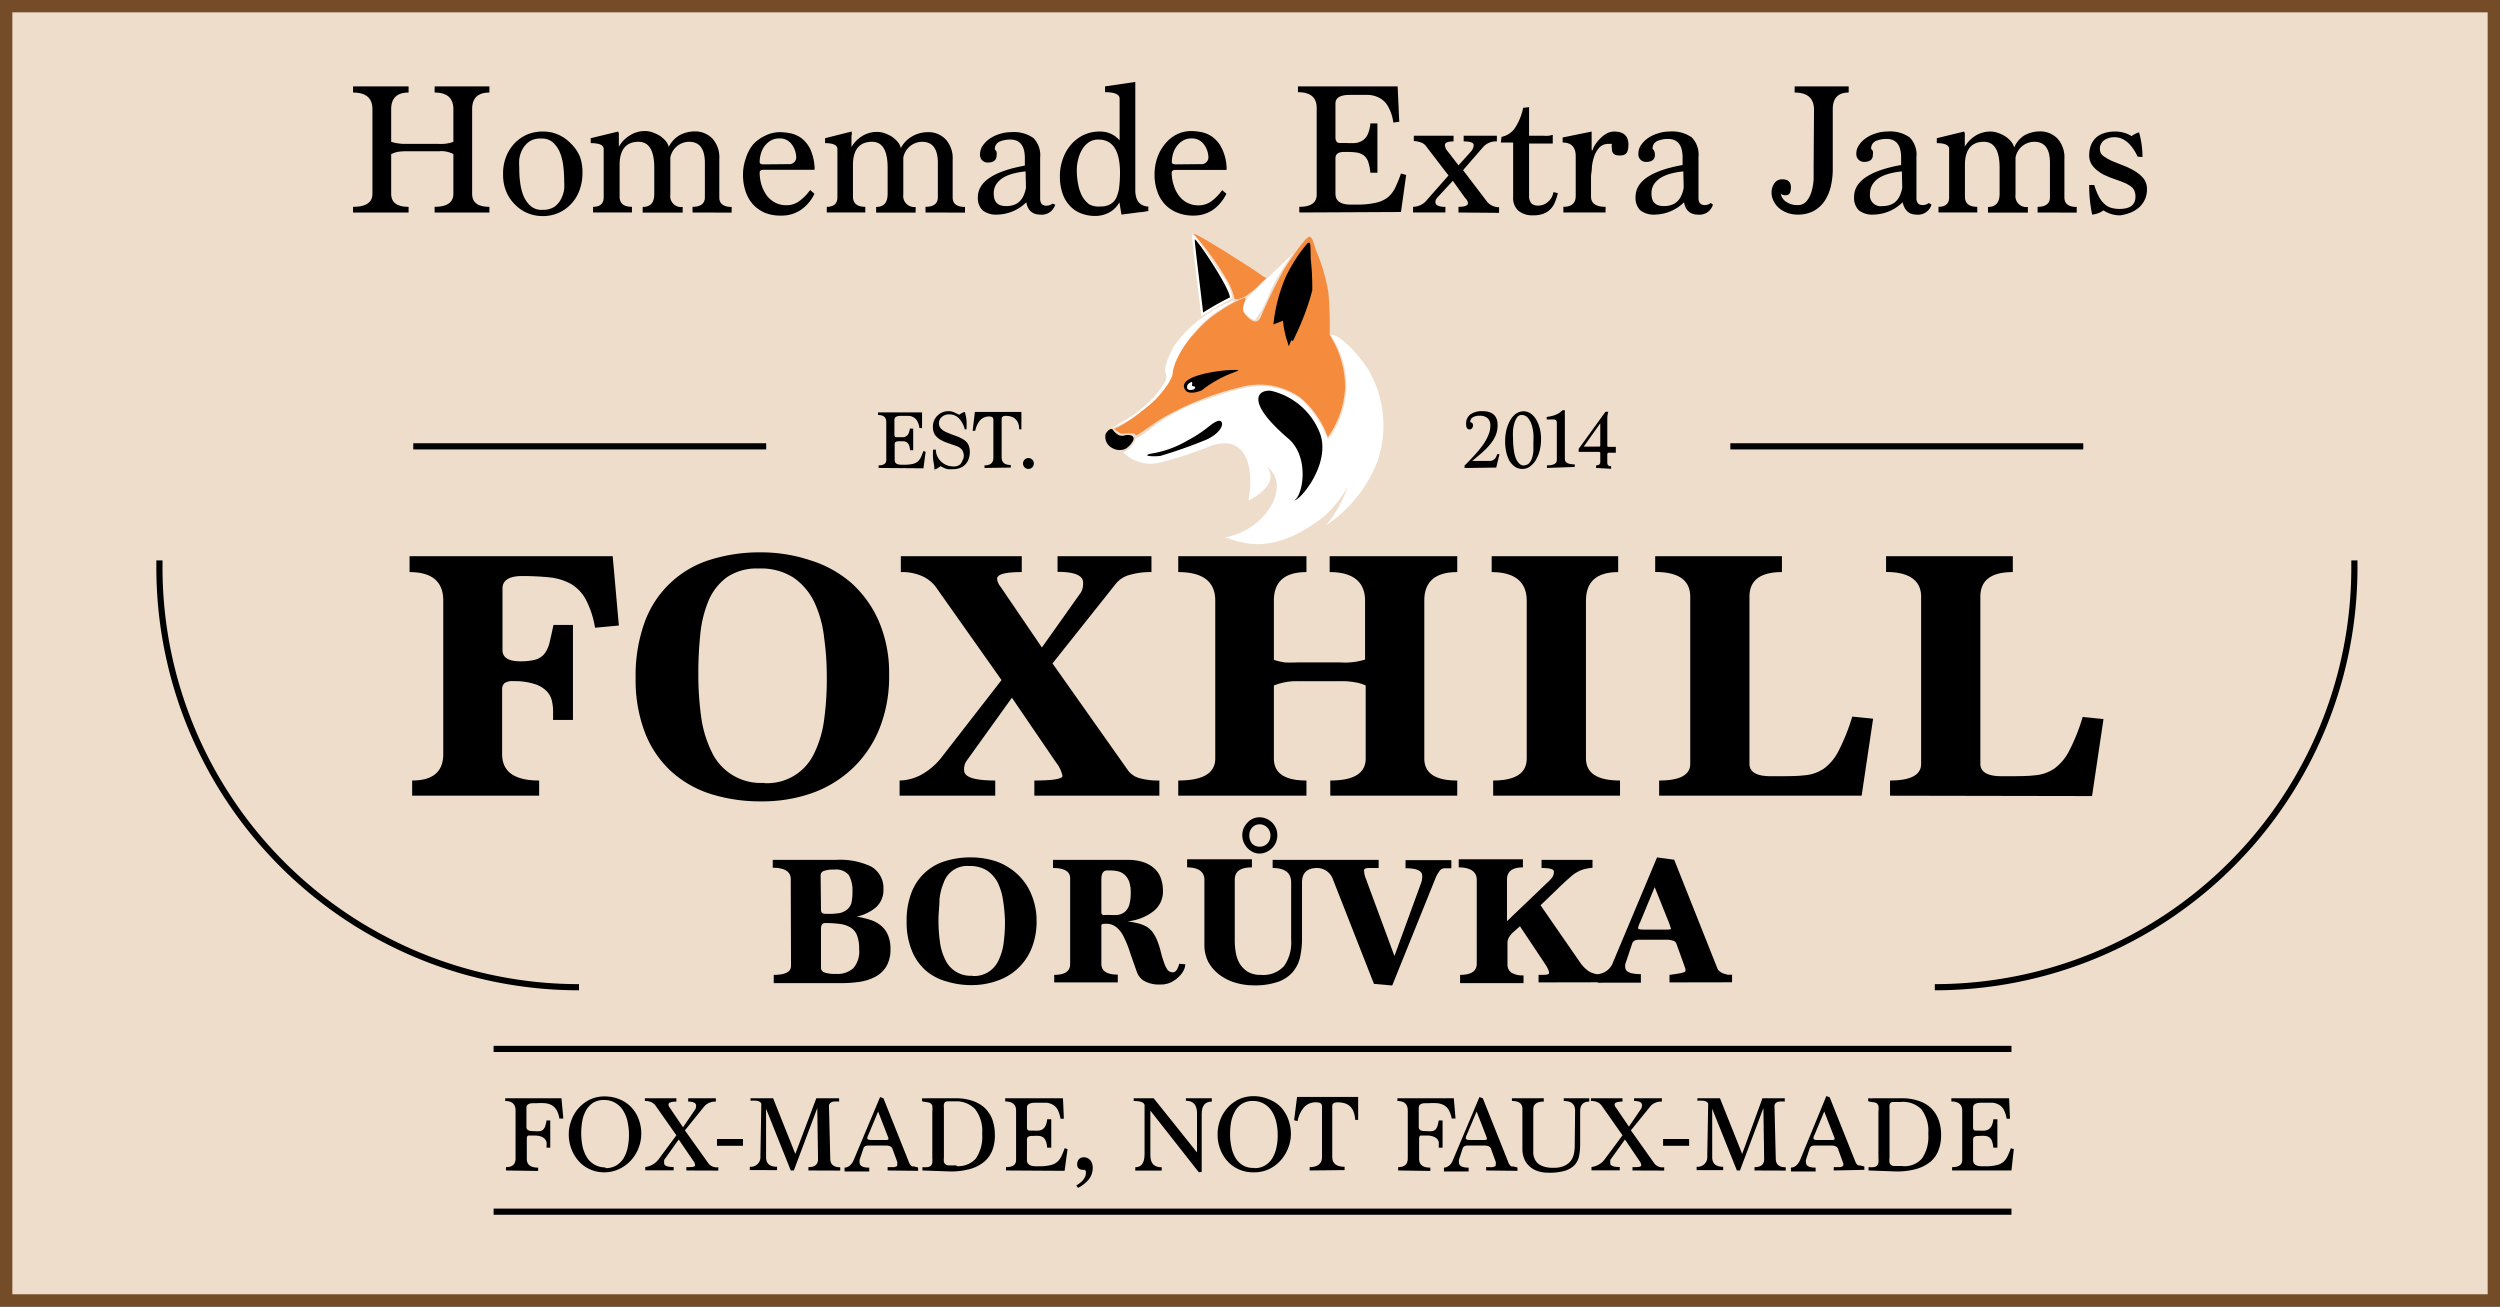 <svg xmlns="http://www.w3.org/2000/svg" viewBox="0 0 202.59 105.88"><rect x="0" y="0" width="202.59" height="105.88" fill="#333333" stroke="none"/><defs><style>.bb8e7a8c-977d-490e-9330-1d6602f94051{fill:#eeddcb;stroke:#754c28;}.a50e69b3-37fa-4b66-aa95-ce586933a560,.bb8e7a8c-977d-490e-9330-1d6602f94051{stroke-miterlimit:10;}.a50e69b3-37fa-4b66-aa95-ce586933a560{fill:none;stroke:#000;stroke-width:0.5px;}.a6867a4c-141e-4d55-bd56-d96bea573273{fill:#fff;}.b0e2c184-c8a1-4966-a0f4-9b0483340bc7{fill:#f58b3d;}</style></defs><title>Datový zdroj 9</title><g id="f70325b9-bbc4-424c-98d4-5c7c10f92afe" data-name="Vrstva 2"><g id="a6045ea9-cf42-4b0c-964a-268402aff5dd" data-name="Layer 1"><rect class="bb8e7a8c-977d-490e-9330-1d6602f94051" x="0.5" y="0.5" width="201.59" height="104.88"/><path d="M64.08,71.25c0-.62-.49-.93-1.46-.93v-.64h5.17a5.81,5.81,0,0,1,2.8.54,2,2,0,0,1,1,1.85A1.86,1.86,0,0,1,71,73.51a3.54,3.54,0,0,1-1.58.77,7,7,0,0,1,1.16.28,2.48,2.48,0,0,1,.86.49,2,2,0,0,1,.53.76,2.81,2.81,0,0,1,.19,1.1,2.71,2.71,0,0,1-.32,1.38,2.32,2.32,0,0,1-.88.85,4,4,0,0,1-1.27.42,10.55,10.55,0,0,1-1.52.11l-2.6,0-2.87,0V79c.93,0,1.4-.24,1.4-.73Zm2.45,2.47c0,.22.11.33.34.33A6,6,0,0,0,68,74a1.48,1.48,0,0,0,.69-.33,1.08,1.08,0,0,0,.32-.57,4.06,4.06,0,0,0,.07-.84,2.54,2.54,0,0,0-.29-1.34,1.33,1.33,0,0,0-1.19-.45,2.16,2.16,0,0,0-.84.11.37.37,0,0,0-.26.34Zm0,4.72a.39.39,0,0,0,.27.36,2.53,2.53,0,0,0,.92.12,1.94,1.94,0,0,0,1.43-.46,2.08,2.08,0,0,0,.47-1.56,2.91,2.91,0,0,0-.16-1.07,1.27,1.27,0,0,0-.49-.64,2.13,2.13,0,0,0-.85-.31,9.05,9.05,0,0,0-1.25-.08c-.23,0-.34.16-.34.47Z"/><path d="M84,74.59a5.83,5.83,0,0,1-.4,2.25,4.56,4.56,0,0,1-1.12,1.64,4.61,4.61,0,0,1-1.68,1,6.17,6.17,0,0,1-2.1.35,6.69,6.69,0,0,1-2-.3A4.32,4.32,0,0,1,75,78.63,4.25,4.25,0,0,1,73.88,77a6,6,0,0,1-.41-2.32,6.3,6.3,0,0,1,.39-2.34,4.22,4.22,0,0,1,2.74-2.56,6.79,6.79,0,0,1,2.06-.3,6.63,6.63,0,0,1,2.06.32,5,5,0,0,1,1.68,1,4.62,4.62,0,0,1,1.14,1.59A5.45,5.45,0,0,1,84,74.59Zm-5.18,4.5a2.16,2.16,0,0,0,2.1-1.27,4.61,4.61,0,0,0,.41-1.4,13.21,13.21,0,0,0,.11-1.72A12.86,12.86,0,0,0,81.29,73a5.06,5.06,0,0,0-.42-1.44,2.67,2.67,0,0,0-.86-1,2.57,2.57,0,0,0-1.46-.38,2,2,0,0,0-2.07,1.33,4.79,4.79,0,0,0-.35,1.4c0,.52-.08,1.07-.08,1.65a12.56,12.56,0,0,0,.12,1.78,4.53,4.53,0,0,0,.43,1.43,2.25,2.25,0,0,0,2.18,1.3Z"/><path d="M96.05,78.14a1.12,1.12,0,0,1-.13.49,1.76,1.76,0,0,1-.4.53,2.28,2.28,0,0,1-.63.44,1.79,1.79,0,0,1-.81.18,2.56,2.56,0,0,1-1.37-.29,1.39,1.39,0,0,1-.58-.72c-.21-.59-.4-1.12-.56-1.6a8.85,8.85,0,0,0-.5-1.24,2.29,2.29,0,0,0-.6-.79,1.27,1.27,0,0,0-.86-.28c-.19,0-.31,0-.36.11v3.14c0,.58.45.87,1.33.87v.63H85.43V79q1.29,0,1.29-.87V71.17c0-.55-.47-.83-1.39-.83v-.66h3.19l.72,0,.86,0h1.23a4.08,4.08,0,0,1,1.34.19,2.47,2.47,0,0,1,.9.53,1.89,1.89,0,0,1,.51.8,2.91,2.91,0,0,1,.16,1,2,2,0,0,1-.78,1.65,4,4,0,0,1-2.11.81,7.71,7.71,0,0,1,.93.18,2.52,2.52,0,0,1,.66.27,2.06,2.06,0,0,1,.46.42,3.53,3.53,0,0,1,.33.58,6.32,6.32,0,0,1,.33,1,8.64,8.64,0,0,0,.25.84,2.5,2.5,0,0,0,.28.61.52.52,0,0,0,.46.23q.33,0,.51-.69Zm-6.18-4a5.08,5.08,0,0,0,.72,0,1.29,1.29,0,0,0,.56-.24,1.27,1.27,0,0,0,.36-.57,3.46,3.46,0,0,0,.12-1,2.68,2.68,0,0,0-.12-.87,1.45,1.45,0,0,0-.35-.55,1.23,1.23,0,0,0-.51-.29,2.69,2.69,0,0,0-.65-.08h-.3c-.3,0-.45.25-.45.74V74a.22.22,0,0,0,.24.15Z"/><path d="M104.63,71.52c0-.79-.5-1.18-1.5-1.18v-.66h3.61v.66c-.82,0-1.23.39-1.23,1.18V76a7.11,7.11,0,0,1-.16,1.58,2.78,2.78,0,0,1-.61,1.21,2.81,2.81,0,0,1-1.19.78,5.73,5.73,0,0,1-1.92.28,5.3,5.3,0,0,1-1.63-.25,4.05,4.05,0,0,1-1.27-.68,3.21,3.21,0,0,1-.83-1,3,3,0,0,1-.3-1.33V71.29c0-.63-.47-1-1.4-1v-.66h5.25v.66c-.93,0-1.39.32-1.39,1v4.88a5.63,5.63,0,0,0,.08,1,2.67,2.67,0,0,0,.31.9,2.08,2.08,0,0,0,.65.67,2,2,0,0,0,1.08.26,2.27,2.27,0,0,0,1.88-.72,3.31,3.31,0,0,0,.57-2.09Zm-2.54-2.35a1.26,1.26,0,0,1-.55-.12,1.45,1.45,0,0,1-.45-.33,1.54,1.54,0,0,1-.31-.47,1.56,1.56,0,0,1-.11-.57,1.51,1.51,0,0,1,.11-.56,1.62,1.62,0,0,1,.31-.46,1.33,1.33,0,0,1,1-.43,1.47,1.47,0,0,1,1,.43,1.44,1.44,0,0,1,.31.46,1.51,1.51,0,0,1,.11.56,1.56,1.56,0,0,1-.11.57,1.38,1.38,0,0,1-.31.47,1.58,1.58,0,0,1-.48.33A1.39,1.39,0,0,1,102.09,69.17Zm0-.56a.85.85,0,0,0,.6-.24.94.94,0,0,0,.26-.69.87.87,0,0,0-.26-.62.83.83,0,0,0-.6-.26.81.81,0,0,0-.62.26.93.93,0,0,0-.23.62,1,1,0,0,0,.23.69A.83.83,0,0,0,102.09,68.61Z"/><path d="M111.34,79.73,108,71.22a1.36,1.36,0,0,0-1.28-.88v-.66h5v.66h-.75c-.29,0-.43.06-.43.18a1.67,1.67,0,0,0,.12.62L113,77.47l2.19-6a1.7,1.7,0,0,0,.06-.5c0-.41-.45-.61-1.35-.61v-.66h3.71v.66h-.55a.49.49,0,0,0-.37.18,2.5,2.5,0,0,0-.32.52l-3.55,8.8Z"/><path d="M124.68,79.61V79c.57,0,.85,0,.85-.15a.85.85,0,0,0-.07-.28,2.91,2.91,0,0,0-.29-.51l-2-3-.59.52a2,2,0,0,0-.27.33,1.19,1.19,0,0,0-.15.4v1.82a.8.8,0,0,0,.3.68,1.72,1.72,0,0,0,1,.23v.63h-5.14V79c.9,0,1.35-.3,1.35-.91V71.29c0-.63-.49-1-1.46-1v-.66h5.2v.66c-.86,0-1.29.32-1.29,1v3.36l3.24-3.1a2.78,2.78,0,0,0,.44-.47.81.81,0,0,0,.12-.46c0-.19-.34-.28-1-.28v-.66h4.13v.64a4.87,4.87,0,0,0-.69.12,2.38,2.38,0,0,0-.55.23,2.74,2.74,0,0,0-.56.41c-.2.17-.44.39-.73.66l-1.68,1.62L128.05,78a2.78,2.78,0,0,0,.7.71,2,2,0,0,0,1.1.26v.63Z"/><path d="M135.29,79.61V79l.44-.06.42-.07a1.14,1.14,0,0,0,.31-.09c.08,0,.12-.07.12-.11a.59.59,0,0,0,0-.17,1.43,1.43,0,0,1-.08-.22l-.66-1.83a.39.39,0,0,0-.3-.23,1.68,1.68,0,0,0-.5-.07h-2.19c-.32,0-.51.1-.58.3L131.75,78a.75.75,0,0,0-.05.16,1.27,1.27,0,0,0,0,.2c0,.39.42.58,1.27.58v.69h-3.49v-.69a1.45,1.45,0,0,0,1.25-1l3.55-8.46,1.39.19,3.49,8.78a.6.6,0,0,0,.2.27,1.11,1.11,0,0,0,.3.17l.36.1.34,0v.61Zm-1.2-7.72-1.19,2.87a1.58,1.58,0,0,0-.16.45c0,.08.15.12.46.12h1.85q.36,0,.36-.06a6.68,6.68,0,0,0-.29-.81Z"/><path d="M35.22,17.22v-.46c1,0,1.52-.35,1.52-1.06V12.49a2,2,0,0,0-1.17-.23H32.81a3.7,3.7,0,0,0-.59.05,2.28,2.28,0,0,0-.52.18V15.7c0,.71.47,1.06,1.41,1.06v.46h-4.5v-.46c1.05,0,1.57-.35,1.57-1.06V8.85c0-.9-.52-1.35-1.57-1.35V7h4.5V7.5q-1.41,0-1.41,1.35v2.64a3.59,3.59,0,0,0,1.11.17h2.76a2.8,2.8,0,0,0,1.17-.17V8.85c0-.9-.51-1.35-1.52-1.35V7h4.44V7.5c-.94,0-1.4.45-1.4,1.35V15.7c0,.71.46,1.06,1.4,1.06v.46Z"/><path d="M44,17.51a3.18,3.18,0,0,1-1.32-.27,3.14,3.14,0,0,1-1-.72A3.09,3.09,0,0,1,41,15.46a3.42,3.42,0,0,1-.23-1.28A3.75,3.75,0,0,1,41,12.73a3.44,3.44,0,0,1,.7-1.12,3.12,3.12,0,0,1,1-.7A3.2,3.2,0,0,1,44,10.66a3,3,0,0,1,1.28.27,3.16,3.16,0,0,1,1,.72A3.21,3.21,0,0,1,47,12.71,3.67,3.67,0,0,1,47.2,14a4,4,0,0,1-.26,1.47,3.19,3.19,0,0,1-1.74,1.81A3.21,3.21,0,0,1,44,17.51ZM44,17a1.58,1.58,0,0,0,.95-.26,1.8,1.8,0,0,0,.53-.64,2.56,2.56,0,0,0,.24-.77,6.09,6.09,0,0,0,0-.65q0-.51-.06-1.11a4.72,4.72,0,0,0-.25-1.12,2.37,2.37,0,0,0-.56-.87,1.33,1.33,0,0,0-1-.35,1.57,1.57,0,0,0-1,.27,1.86,1.86,0,0,0-.53.63,2.38,2.38,0,0,0-.24.77,4.28,4.28,0,0,0,0,.66c0,.34,0,.7.06,1.11a4.46,4.46,0,0,0,.25,1.12,2.33,2.33,0,0,0,.56.86A1.34,1.34,0,0,0,44,17Z"/><path d="M56.12,17.22v-.46c.66,0,1-.26,1-.77V13.2c0-1.14-.43-1.71-1.28-1.71a1.56,1.56,0,0,0-1.52,1.28v3a.88.88,0,0,0,1,1v.46H52.08v-.46c.63,0,.94-.35.94-1.06V13.6c0-1.41-.43-2.11-1.28-2.11-1,0-1.53.63-1.53,1.88v2.56c0,.55.33.83,1,.83v.46H48.06v-.46c.57,0,.86-.26.86-.77V12.07c0-.31-.35-.47-1.05-.47v-.4l2.22-.54a.49.49,0,0,1,.06.31v.92A2.45,2.45,0,0,1,51,11a2.24,2.24,0,0,1,1.3-.38,1.85,1.85,0,0,1,.59.11,2.91,2.91,0,0,1,.59.28,2.28,2.28,0,0,1,.46.41,1.15,1.15,0,0,1,.25.49A2.26,2.26,0,0,1,55,11a2.53,2.53,0,0,1,1.27-.35,1.94,1.94,0,0,1,1.47.59,2.26,2.26,0,0,1,.55,1.64V16c0,.51.34.77,1,.77v.46Z"/><path d="M66,15.7A3.27,3.27,0,0,1,64.91,17a2.75,2.75,0,0,1-1.6.47A3.35,3.35,0,0,1,62,17.25a2.81,2.81,0,0,1-1-.71,3,3,0,0,1-.59-1.06,4.21,4.21,0,0,1-.2-1.3,3.89,3.89,0,0,1,.22-1.32A3.38,3.38,0,0,1,61,11.74,3,3,0,0,1,62,11a2.66,2.66,0,0,1,1.23-.29,4.65,4.65,0,0,1,.87.1,2.42,2.42,0,0,1,.85.39,2.55,2.55,0,0,1,.69.84A4,4,0,0,1,66,13.43a1.15,1.15,0,0,1,0,.33H61.85c-.19,0-.29.08-.29.23a3.6,3.6,0,0,0,.15,1,3.15,3.15,0,0,0,.43.86,2,2,0,0,0,.68.57,1.89,1.89,0,0,0,.89.21,1.71,1.71,0,0,0,1.11-.37,4,4,0,0,0,.83-.86ZM63.9,13.3a.56.56,0,0,0,.62-.64,1.83,1.83,0,0,0-.39-1,1.17,1.17,0,0,0-1-.44,1.31,1.31,0,0,0-.65.16,1.71,1.71,0,0,0-.5.43,1.85,1.85,0,0,0-.31.61,2.46,2.46,0,0,0-.11.72c0,.12.11.18.34.18Z"/><path d="M75,17.22v-.46c.65,0,1-.26,1-.77V13.2c0-1.14-.43-1.71-1.28-1.71a1.57,1.57,0,0,0-1.52,1.28v3a.89.89,0,0,0,1,1v.46H71v-.46c.62,0,.93-.35.93-1.06V13.6c0-1.41-.42-2.11-1.27-2.11-1,0-1.54.63-1.54,1.88v2.56c0,.55.34.83,1,.83v.46H67v-.46c.57,0,.86-.26.86-.77V12.07c0-.31-.35-.47-1-.47v-.4L69,10.66A.49.49,0,0,1,69,11v.92a2.45,2.45,0,0,1,.8-.85,2.27,2.27,0,0,1,1.31-.38,1.9,1.9,0,0,1,.59.11,2.83,2.83,0,0,1,.58.28,2.28,2.28,0,0,1,.46.41A1.15,1.15,0,0,1,73,12a2.32,2.32,0,0,1,.9-.94,2.56,2.56,0,0,1,1.27-.35,1.92,1.92,0,0,1,1.47.59,2.26,2.26,0,0,1,.56,1.64V16c0,.51.33.77,1,.77v.46Z"/><path d="M85.51,16.58a1.13,1.13,0,0,1-1.23.81c-.59,0-1-.33-1.11-1a3.45,3.45,0,0,1-2.35,1,1.77,1.77,0,0,1-1.2-.35A1.41,1.41,0,0,1,79.24,16q0-1.89,3.81-2.58v-.6c0-1-.39-1.51-1.18-1.51a2.16,2.16,0,0,0-.88.17.65.65,0,0,0-.37.64.43.43,0,0,1,.14.2.76.76,0,0,1,0,.27c0,.38-.24.58-.71.58a.61.61,0,0,1-.63-.69,1.17,1.17,0,0,1,.22-.68,2.13,2.13,0,0,1,.56-.56,2.82,2.82,0,0,1,.8-.38,2.92,2.92,0,0,1,.93-.15,2.74,2.74,0,0,1,1.82.48,2,2,0,0,1,.54,1.58v3.33c0,.38.17.57.52.57a.83.83,0,0,0,.48-.17Zm-2.4-2.69a6,6,0,0,0-.94.16,3.26,3.26,0,0,0-.83.32,1.89,1.89,0,0,0-.59.53,1.37,1.37,0,0,0-.22.8c0,.67.32,1,1,1a1.85,1.85,0,0,0,.72-.13,1.29,1.29,0,0,0,.47-.35,1.69,1.69,0,0,0,.27-.47,2.63,2.63,0,0,0,.15-.53Z"/><path d="M93.05,17.1a5.7,5.7,0,0,1-.79.11l-1.38.18-.17-1a2,2,0,0,1-.79.81,2.38,2.38,0,0,1-1.2.3,3.1,3.1,0,0,1-1.09-.2,2.29,2.29,0,0,1-.89-.58,2.7,2.7,0,0,1-.62-1,4.08,4.08,0,0,1-.23-1.43,4,4,0,0,1,.25-1.44,3.52,3.52,0,0,1,.67-1.15,3.17,3.17,0,0,1,1-.76,3,3,0,0,1,1.29-.28,2.06,2.06,0,0,1,1,.22,2.19,2.19,0,0,1,.63.49V8c0-.35-.39-.53-1.18-.53V7L92,6.64C92,7,92,7.46,92,8s0,1,0,1.59v5.8c0,.86.35,1.31,1.06,1.35Zm-3.87-.37a1.47,1.47,0,0,0,.81-.19,1.15,1.15,0,0,0,.48-.54,2.89,2.89,0,0,0,.23-.88A10.12,10.12,0,0,0,90.76,14c0-1.79-.58-2.69-1.75-2.69a1.35,1.35,0,0,0-.78.22,1.8,1.8,0,0,0-.54.59,2.68,2.68,0,0,0-.32.8,3.44,3.44,0,0,0-.11.89,5.29,5.29,0,0,0,.1,1.06,3.29,3.29,0,0,0,.32,1,2.08,2.08,0,0,0,.59.69A1.57,1.57,0,0,0,89.18,16.73Z"/><path d="M99.38,15.7A3.38,3.38,0,0,1,98.3,17a2.75,2.75,0,0,1-1.6.47,3.35,3.35,0,0,1-1.35-.26,2.68,2.68,0,0,1-1-.71,2.88,2.88,0,0,1-.59-1.06,3.94,3.94,0,0,1-.2-1.3,4.15,4.15,0,0,1,.21-1.32,3.57,3.57,0,0,1,.61-1.12,3,3,0,0,1,.94-.79,2.66,2.66,0,0,1,1.23-.29,4.47,4.47,0,0,1,.87.1,2.34,2.34,0,0,1,.85.39A2.44,2.44,0,0,1,99,12a3.75,3.75,0,0,1,.39,1.44,1.14,1.14,0,0,1,0,.33H95.25c-.2,0-.3.08-.3.23a3.3,3.3,0,0,0,.16,1,2.67,2.67,0,0,0,.43.86,1.91,1.91,0,0,0,1.56.78,1.76,1.76,0,0,0,1.12-.37,4.19,4.19,0,0,0,.82-.86Zm-2.09-2.4a.56.56,0,0,0,.63-.64,1.83,1.83,0,0,0-.39-1,1.19,1.19,0,0,0-1-.44,1.24,1.24,0,0,0-.64.16,1.49,1.49,0,0,0-.5.43,1.87,1.87,0,0,0-.32.61,2.46,2.46,0,0,0-.11.72c0,.12.12.18.34.18Z"/><path d="M105.29,17.22v-.46c.94,0,1.41-.33,1.41-1v-7c0-.86-.5-1.29-1.52-1.29V7h8.08l.13,2.87-.48.06a3.61,3.61,0,0,0-.42-1.29,1.73,1.73,0,0,0-.66-.68,2.2,2.2,0,0,0-.9-.27q-.51,0-1.11,0h-.43q-1.17,0-1.17.69v2.75c0,.31.13.46.37.46h.53a5.33,5.33,0,0,0,.71,0,1.38,1.38,0,0,0,.58-.2,1.2,1.2,0,0,0,.42-.49,2.69,2.69,0,0,0,.22-.9h.57v4h-.57a3.93,3.93,0,0,0-.18-.9,1.15,1.15,0,0,0-.36-.51,1.34,1.34,0,0,0-.57-.23,6.2,6.2,0,0,0-.82-.05h-.19c-.47,0-.71.17-.71.51V15.7c0,.58.41.88,1.23.88h.48a6.63,6.63,0,0,0,1.56-.15,2.39,2.39,0,0,0,1-.46,2.48,2.48,0,0,0,.59-.79,11.8,11.8,0,0,0,.45-1.12l.42.12-.42,3Z"/><path d="M118.19,17.22v-.46c.52,0,.77-.1.77-.31a.67.67,0,0,0-.23-.4l-1-1.4-1.18,1.28a1.46,1.46,0,0,0-.18.22.56.56,0,0,0-.05.23.31.31,0,0,0,.19.28,1.34,1.34,0,0,0,.62.1v.46h-2.62v-.46a1.47,1.47,0,0,0,1.16-.6l1.71-1.94-1.87-2.44a.94.94,0,0,0-.44-.26,1.71,1.71,0,0,0-.5-.09V11h3.22v.46c-.47,0-.7.1-.7.29a.9.9,0,0,0,.1.35l1,1.3,1-1.11a.82.82,0,0,0,.23-.54c0-.19-.27-.29-.81-.29V11h2.69v.46a1.39,1.39,0,0,0-1.17.52l-1.57,1.81,1.92,2.52a1.23,1.23,0,0,0,1,.48v.46Z"/><path d="M126.24,15.65a4.48,4.48,0,0,1-.23.73,1.7,1.7,0,0,1-.37.57,1.52,1.52,0,0,1-.57.37,2.28,2.28,0,0,1-.82.13,1.8,1.8,0,0,1-1.19-.36,1.4,1.4,0,0,1-.44-1.16V11.55h-1l.06-.46a1.73,1.73,0,0,0,1.14-.8,4.74,4.74,0,0,0,.61-1.55l.48-.06V11h1.21a2.29,2.29,0,0,0,.39,0l.32-.07v.7h-1.92v4c0,.12,0,.25,0,.36a.9.9,0,0,0,.09.33.49.49,0,0,0,.22.25.86.86,0,0,0,.43.09,1.17,1.17,0,0,0,.8-.31,1.27,1.27,0,0,0,.43-.78Z"/><path d="M126.69,17.22v-.46c.66,0,1-.29,1-.88V12.66c0-.74-.36-1.11-1.06-1.11v-.41l1.18-.24,1.17-.24v1.48l.07.06a1.41,1.41,0,0,1,.21-.46,2.66,2.66,0,0,1,.4-.5,2.29,2.29,0,0,1,.52-.41,1.26,1.26,0,0,1,.62-.17c.77,0,1.16.35,1.16,1.06s-.24.88-.71.88-.63-.19-.63-.57a1.13,1.13,0,0,1,0-.37h-.28a1,1,0,0,0-.73.29,2.09,2.09,0,0,0-.42.71,4,4,0,0,0-.19.87c0,.3-.06.55-.07.76v1.64c0,.55.39.83,1.18.83v.46Z"/><path d="M138.81,16.58a1.13,1.13,0,0,1-1.23.81c-.59,0-1-.33-1.11-1a3.45,3.45,0,0,1-2.35,1,1.77,1.77,0,0,1-1.2-.35,1.41,1.41,0,0,1-.38-1.09q0-1.89,3.81-2.58v-.6c0-1-.39-1.51-1.18-1.51a2.16,2.16,0,0,0-.88.17.65.65,0,0,0-.37.64.43.43,0,0,1,.14.2.76.76,0,0,1,.05.27c0,.38-.24.58-.71.58a.61.61,0,0,1-.63-.69,1.17,1.17,0,0,1,.22-.68,2.13,2.13,0,0,1,.56-.56,2.82,2.82,0,0,1,.8-.38,2.92,2.92,0,0,1,.93-.15,2.74,2.74,0,0,1,1.82.48,2,2,0,0,1,.54,1.58v3.33c0,.38.17.57.52.57a.83.83,0,0,0,.48-.17Zm-2.4-2.69a6,6,0,0,0-.94.16,3.26,3.26,0,0,0-.83.32,1.89,1.89,0,0,0-.59.53,1.37,1.37,0,0,0-.22.8c0,.67.32,1,1,1a1.85,1.85,0,0,0,.72-.13,1.29,1.29,0,0,0,.47-.35,1.69,1.69,0,0,0,.27-.47,2.63,2.63,0,0,0,.15-.53Z"/><path d="M147,8.91c0-.94-.52-1.41-1.57-1.41V7h4.38V7.5q-1.29,0-1.29,1.35v4.8a6.16,6.16,0,0,1-.16,1.46,3.66,3.66,0,0,1-.51,1.19,2.6,2.6,0,0,1-.88.8,2.76,2.76,0,0,1-1.31.29,2.34,2.34,0,0,1-.79-.13,2.3,2.3,0,0,1-.67-.37,1.81,1.81,0,0,1-.46-.57,1.49,1.49,0,0,1-.18-.73,1.3,1.3,0,0,1,.23-.74.75.75,0,0,1,.64-.32c.46,0,.7.22.7.65s-.14.64-.4.64a.59.59,0,0,1-.42-.12,1,1,0,0,0,.44.66,1.57,1.57,0,0,0,.91.26.9.9,0,0,0,.73-.31,2.12,2.12,0,0,0,.41-.79,4.53,4.53,0,0,0,.17-1q0-.55,0-1Z"/><path d="M156.52,16.58a1.13,1.13,0,0,1-1.23.81c-.58,0-.95-.33-1.11-1a3.43,3.43,0,0,1-2.35,1,1.77,1.77,0,0,1-1.2-.35,1.41,1.41,0,0,1-.38-1.09q0-1.89,3.81-2.58v-.6c0-1-.39-1.51-1.17-1.51a2.21,2.21,0,0,0-.89.17.65.65,0,0,0-.37.64.43.43,0,0,1,.14.2.76.76,0,0,1,0,.27c0,.38-.24.58-.71.58a.64.64,0,0,1-.44-.17.65.65,0,0,1-.19-.52,1.17,1.17,0,0,1,.22-.68,2.13,2.13,0,0,1,.56-.56,2.82,2.82,0,0,1,.8-.38,2.92,2.92,0,0,1,.93-.15,2.72,2.72,0,0,1,1.82.48,2,2,0,0,1,.54,1.58v3.33c0,.38.17.57.52.57a.83.83,0,0,0,.48-.17Zm-2.4-2.69a6,6,0,0,0-.94.16,3.26,3.26,0,0,0-.83.32,1.75,1.75,0,0,0-.58.53,1.37,1.37,0,0,0-.23.8.87.87,0,0,0,1,1,1.85,1.85,0,0,0,.72-.13,1.29,1.29,0,0,0,.47-.35,1.69,1.69,0,0,0,.27-.47,2.63,2.63,0,0,0,.15-.53Z"/><path d="M165.12,17.22v-.46c.65,0,1-.26,1-.77V13.2c0-1.14-.42-1.71-1.27-1.71a1.55,1.55,0,0,0-1.52,1.28v3a.88.88,0,0,0,1,1v.46h-3.23v-.46c.62,0,.94-.35.94-1.06V13.6c0-1.41-.43-2.11-1.28-2.11-1,0-1.53.63-1.53,1.88v2.56c0,.55.33.83,1,.83v.46h-3.14v-.46c.57,0,.86-.26.86-.77V12.07c0-.31-.35-.47-1-.47v-.4l2.21-.54a.49.49,0,0,1,.06.31v.92a2.55,2.55,0,0,1,.8-.85,2.29,2.29,0,0,1,1.31-.38,1.9,1.9,0,0,1,.59.11,2.83,2.83,0,0,1,.58.28,2,2,0,0,1,.46.41,1.17,1.17,0,0,1,.26.49A2.2,2.2,0,0,1,164,11a2.5,2.5,0,0,1,1.26-.35,1.94,1.94,0,0,1,1.48.59,2.26,2.26,0,0,1,.55,1.64V16c0,.51.33.77,1,.77v.46Z"/><path d="M173.23,12.7c-.47-1-1.1-1.58-1.87-1.58a1.5,1.5,0,0,0-.83.23.85.85,0,0,0-.36.77.66.66,0,0,0,.29.53,4.05,4.05,0,0,0,.7.4l.92.37a5.47,5.47,0,0,1,.91.44,2.79,2.79,0,0,1,.71.6,1.36,1.36,0,0,1,.28.88,1.91,1.91,0,0,1-.63,1.46,2.49,2.49,0,0,1-.7.43,3.67,3.67,0,0,1-.82.22,2.4,2.4,0,0,1-1.37-.4,1.89,1.89,0,0,1-.92.34,11.49,11.49,0,0,1-.24-2.4h.41a5.28,5.28,0,0,0,.37.93,2,2,0,0,0,.45.6,1.33,1.33,0,0,0,.55.32,2.4,2.4,0,0,0,.69.09c.85,0,1.28-.33,1.28-1a1.27,1.27,0,0,0-.1-.5.87.87,0,0,0-.31-.35,2.76,2.76,0,0,0-.52-.28c-.2-.09-.44-.17-.72-.27s-.44-.16-.69-.27a2.86,2.86,0,0,1-.68-.39,2.09,2.09,0,0,1-.53-.54,1.38,1.38,0,0,1-.2-.73,2.35,2.35,0,0,1,.12-.77,1.65,1.65,0,0,1,.38-.62,1.63,1.63,0,0,1,.65-.4,2.71,2.71,0,0,1,1-.15,2.49,2.49,0,0,1,1.29.37,1.89,1.89,0,0,1,.6-.31,7.56,7.56,0,0,1,.28,2Z"/><path d="M41,94.85v-.27c.52,0,.78-.23.78-.71V90q0-.78-.84-.78V89h4.56l.15,1.64-.32,0a2,2,0,0,0-.23-.69,1.12,1.12,0,0,0-.39-.39,1.43,1.43,0,0,0-.54-.16,4.9,4.9,0,0,0-.7,0h-.26c-.37,0-.55.12-.55.37v1.56q0,.33.51.33h.13a2,2,0,0,0,.47,0,.44.44,0,0,0,.26-.14.69.69,0,0,0,.16-.28,4.32,4.32,0,0,0,.1-.44h.3V93h-.3v-.18a1.31,1.31,0,0,0,0-.27.57.57,0,0,0-.14-.25.72.72,0,0,0-.31-.2,1.52,1.52,0,0,0-.58-.08h-.41c-.1,0-.16.08-.16.26v1.63c0,.48.31.71.92.71v.27Z"/><path d="M49,95a2.76,2.76,0,0,1-1.16-.23,2.65,2.65,0,0,1-.92-.65,3.13,3.13,0,0,1-.61-1,3.35,3.35,0,0,1-.22-1.19,3.2,3.2,0,0,1,.21-1.14,3,3,0,0,1,1.51-1.69A2.73,2.73,0,0,1,49,88.85a3.09,3.09,0,0,1,1.2.23,2.68,2.68,0,0,1,.94.63,2.84,2.84,0,0,1,.62,1A3.26,3.26,0,0,1,51.16,94a3,3,0,0,1-.94.71A2.77,2.77,0,0,1,49,95Zm.07-.34a1.66,1.66,0,0,0,.86-.21,1.78,1.78,0,0,0,.59-.57,2.76,2.76,0,0,0,.34-.86,5.07,5.07,0,0,0,0-2.1A2.75,2.75,0,0,0,50.5,90a1.78,1.78,0,0,0-.63-.62,1.75,1.75,0,0,0-.94-.24,1.66,1.66,0,0,0-.86.22,1.82,1.82,0,0,0-.57.6,2.83,2.83,0,0,0-.31.86,5.69,5.69,0,0,0-.09,1,5.39,5.39,0,0,0,.11,1.1,2.9,2.9,0,0,0,.36.88,1.72,1.72,0,0,0,1.49.8Z"/><path d="M55.62,94.85v-.27c.47,0,.71,0,.71-.17a.76.76,0,0,0-.17-.37L55,92.34,53.82,94s0,.09,0,.13a.53.53,0,0,0,0,.13c0,.21.25.31.77.31v.27h-2.3v-.27a1.57,1.57,0,0,0,1.09-.64L54.81,92l-1.67-2.38a.92.92,0,0,0-.35-.3,1.22,1.22,0,0,0-.53-.1V89h2.55v.27c-.43,0-.64.08-.64.24a.48.48,0,0,0,.09.23l1.09,1.61,1-1.47a.66.66,0,0,0,.06-.27c0-.23-.21-.34-.64-.34V89h2.24v.27a1.21,1.21,0,0,0-.89.33l-1.62,2,1.94,2.72a.88.88,0,0,0,.77.27v.27Z"/><path d="M58.1,92.85V92.3h2.11v.55Z"/><path d="M65.51,94.85v-.27c.52,0,.78-.21.78-.65l-.06-4.14-1.9,5.06h-.25l-2-5,0,3.92c0,.52.29.78.89.78v.27H60.76v-.27a.78.78,0,0,0,.86-.85l.07-4v-.09a1.1,1.1,0,0,0,0-.18.31.31,0,0,0-.12-.14.71.71,0,0,0-.27-.09,3,3,0,0,0-.48,0V89h1.83l1.8,4.51L66.15,89H68v.27a1.91,1.91,0,0,0-.46,0,.48.48,0,0,0-.25.11.34.34,0,0,0-.11.18,1.23,1.23,0,0,0,0,.2l.1,4.12c0,.48.27.71.81.71v.27Z"/><path d="M71.93,94.85v-.27l.27,0,.25,0a.76.76,0,0,0,.18-.06c.05,0,.08-.06.08-.1a.56.56,0,0,1,0-.1.37.37,0,0,0,0-.16l-.4-1.1c-.07-.15-.25-.23-.55-.23H70.38c-.23,0-.37.08-.41.23l-.31.92a.71.71,0,0,0,0,.23c0,.27.26.41.78.41v.31h-2v-.31a.7.7,0,0,0,.44-.18,1.28,1.28,0,0,0,.31-.46l2.13-5.08.27.1,2.11,5.29a.82.82,0,0,0,.2.23l.14,0,.36.09v.27Zm-.77-4.78-.78,1.87a.78.78,0,0,0-.1.3c0,.09.11.14.33.14h1.12c.18,0,.27,0,.27-.11a1.92,1.92,0,0,0-.1-.29Z"/><path d="M74.75,94.85v-.27a2.56,2.56,0,0,0,.42,0,.57.57,0,0,0,.26-.11.45.45,0,0,0,.12-.25,2.54,2.54,0,0,0,0-.43v-3.7a1.89,1.89,0,0,0,0-.47.4.4,0,0,0-.15-.22.66.66,0,0,0-.27-.08,2.66,2.66,0,0,1-.41-.08V89a2.22,2.22,0,0,0,.37,0H76l.46,0,.47,0h.53a4,4,0,0,1,1.35.21,2.7,2.7,0,0,1,1,.58,2.64,2.64,0,0,1,.61.94,3.81,3.81,0,0,1,.2,1.25,3.32,3.32,0,0,1-.2,1.22,2.25,2.25,0,0,1-.65.93,3.13,3.13,0,0,1-1.12.59,5.71,5.71,0,0,1-1.65.21Zm2.77-.35a1.91,1.91,0,0,0,1.56-.62,3.13,3.13,0,0,0,.51-2,2.9,2.9,0,0,0-.57-2,2.11,2.11,0,0,0-1.65-.63h-.62a.29.29,0,0,0-.17.07.35.35,0,0,0-.09.16,1.21,1.21,0,0,0,0,.3v4a1.84,1.84,0,0,0,0,.38.38.38,0,0,0,.14.2.43.43,0,0,0,.24.08h.64Z"/><path d="M81.52,94.85v-.27c.55,0,.82-.19.82-.58V90c0-.49-.29-.74-.88-.74V89h4.68l.07,1.66-.27,0a2.54,2.54,0,0,0-.24-.75,1,1,0,0,0-.39-.39,1.27,1.27,0,0,0-.52-.16l-.64,0H83.9c-.45,0-.68.13-.68.4v1.6c0,.17.07.26.21.26h.31a2.68,2.68,0,0,0,.41,0,.76.76,0,0,0,.34-.11.7.7,0,0,0,.24-.29,1.57,1.57,0,0,0,.13-.52h.33V93h-.33a2,2,0,0,0-.11-.53.69.69,0,0,0-.2-.29.7.7,0,0,0-.33-.13,3.23,3.23,0,0,0-.48,0h-.11c-.27,0-.41.09-.41.29V94c0,.34.24.51.71.51h.28a3.67,3.67,0,0,0,.9-.09,1.27,1.27,0,0,0,.56-.26,1.41,1.41,0,0,0,.34-.46,5.16,5.16,0,0,0,.26-.65l.24.07-.24,1.76Z"/><path d="M87.22,96.07a3.26,3.26,0,0,0,.45-.34,1.23,1.23,0,0,0,.22-.29.61.61,0,0,0,.09-.23A1.28,1.28,0,0,0,88,95c0-.14-.06-.2-.19-.2-.35,0-.52-.15-.52-.45s.18-.57.54-.57.72.28.72.85a1.49,1.49,0,0,1-.31.93,2.69,2.69,0,0,1-.88.7Z"/><path d="M97.15,95l-3.93-5v3.59c0,.7.3,1,.92,1v.27H92v-.27c.5,0,.75-.35.75-1.06V89.59c0-.25-.3-.37-.88-.37V89h1.62L97,93.39V90.2c0-.66-.3-1-.9-1V89H98.2v.27c-.54,0-.82.32-.82,1v4.69Z"/><path d="M101.58,95a2.84,2.84,0,0,1-1.17-.23,2.75,2.75,0,0,1-.92-.65,3.13,3.13,0,0,1-.61-1,3.35,3.35,0,0,1-.21-1.19,3.19,3.19,0,0,1,.2-1.14,3.1,3.1,0,0,1,.59-1,2.92,2.92,0,0,1,.92-.7,2.78,2.78,0,0,1,1.2-.26,3.08,3.08,0,0,1,1.19.23,2.82,2.82,0,0,1,1,.63,3,3,0,0,1,.62,1,3.37,3.37,0,0,1,.22,1.2,3,3,0,0,1-.22,1.13,3.17,3.17,0,0,1-.6,1,3,3,0,0,1-.93.71A2.77,2.77,0,0,1,101.58,95Zm.07-.34a1.62,1.62,0,0,0,.85-.21,1.69,1.69,0,0,0,.59-.57,2.76,2.76,0,0,0,.34-.86,4.54,4.54,0,0,0,.11-1.06,4.48,4.48,0,0,0-.11-1,2.75,2.75,0,0,0-.35-.88,1.78,1.78,0,0,0-.63-.62,1.73,1.73,0,0,0-.94-.24,1.55,1.55,0,0,0-1.42.82,2.84,2.84,0,0,0-.32.86,5.69,5.69,0,0,0-.09,1A4.75,4.75,0,0,0,99.8,93a2.66,2.66,0,0,0,.35.88,1.72,1.72,0,0,0,.62.58A1.67,1.67,0,0,0,101.65,94.64Z"/><path d="M106.13,94.85v-.27c.63,0,1-.27,1-.81V89.66c0-.22-.15-.33-.44-.33a1.27,1.27,0,0,0-1,.38,2.43,2.43,0,0,0-.54,1.14l-.28-.07.24-1.89.39,0,.35,0h3.43l.38,0,.4,0v1.86l-.24,0c-.07-1-.54-1.42-1.42-1.42-.29,0-.44.1-.44.3v4.11q0,.81,1,.81v.27Z"/><path d="M113.3,94.85v-.27c.52,0,.78-.23.78-.71V90q0-.78-.84-.78V89h4.57l.14,1.64-.31,0a2.2,2.2,0,0,0-.24-.69,1,1,0,0,0-.39-.39,1.43,1.43,0,0,0-.54-.16,4.81,4.81,0,0,0-.7,0h-.26c-.36,0-.54.12-.54.37v1.56c0,.22.16.33.5.33h.14a1.91,1.91,0,0,0,.46,0,.5.5,0,0,0,.27-.14.82.82,0,0,0,.15-.28,4.32,4.32,0,0,0,.1-.44h.31V93h-.31v-.18a1.31,1.31,0,0,0,0-.27.55.55,0,0,0-.13-.25.84.84,0,0,0-.32-.2,1.52,1.52,0,0,0-.58-.08h-.4c-.11,0-.16.08-.16.26v1.63c0,.48.3.71.91.71v.27Z"/><path d="M120.43,94.85v-.27l.26,0a1.37,1.37,0,0,0,.25,0,.71.71,0,0,0,.19-.06c.05,0,.08-.06.08-.1a.56.56,0,0,1,0-.1.41.41,0,0,0,0-.16l-.4-1.1c-.06-.15-.24-.23-.54-.23h-1.33c-.22,0-.36.08-.41.23l-.3.92a.71.71,0,0,0,0,.23c0,.27.26.41.78.41v.31h-2v-.31a.7.7,0,0,0,.44-.18,1.15,1.15,0,0,0,.3-.46l2.14-5.08.27.1,2.11,5.29a1.06,1.06,0,0,0,.19.23.46.46,0,0,0,.15,0l.36.09v.27Zm-.77-4.78-.79,1.87a.91.91,0,0,0-.09.3c0,.09.11.14.32.14h1.13c.17,0,.26,0,.26-.11a1.44,1.44,0,0,0-.09-.29Z"/><path d="M127.64,90c0-.52-.3-.78-.92-.78V89h2.07v.27c-.49,0-.74.26-.74.78v2.71a4.45,4.45,0,0,1-.09.93,1.54,1.54,0,0,1-.36.72,1.86,1.86,0,0,1-.77.46,4.34,4.34,0,0,1-1.33.16,2.62,2.62,0,0,1-.92-.14,1.83,1.83,0,0,1-.66-.4,1.57,1.57,0,0,1-.41-.61,2,2,0,0,1-.14-.78V89.87c0-.44-.28-.65-.85-.65V89h2.58v.27c-.57,0-.85.21-.85.65v2.95c0,.2,0,.41,0,.62a1.38,1.38,0,0,0,.19.57,1.09,1.09,0,0,0,.5.41,2.15,2.15,0,0,0,.94.16,2,2,0,0,0,.92-.17,1.41,1.41,0,0,0,.52-.43,1.49,1.49,0,0,0,.23-.57,3.19,3.19,0,0,0,.06-.59Z"/><path d="M132.29,94.85v-.27c.47,0,.71,0,.71-.17a.76.76,0,0,0-.17-.37l-1.15-1.7L130.49,94a.65.65,0,0,0,0,.13.27.27,0,0,0,0,.13c0,.21.26.31.77.31v.27h-2.29v-.27a1.57,1.57,0,0,0,1.08-.64L131.48,92l-1.67-2.38a.92.92,0,0,0-.35-.3,1.22,1.22,0,0,0-.53-.1V89h2.55v.27c-.43,0-.64.08-.64.24a.43.43,0,0,0,.1.23L132,91.3l1-1.47a.66.66,0,0,0,.06-.27c0-.23-.21-.34-.64-.34V89h2.25v.27a1.18,1.18,0,0,0-.89.33l-1.62,2,1.93,2.72a.88.88,0,0,0,.77.27v.27Z"/><path d="M134.77,92.85V92.3h2.11v.55Z"/><path d="M142.18,94.85v-.27c.52,0,.78-.21.78-.65l-.06-4.14L141,94.85h-.25l-2-5,0,3.92c0,.52.29.78.89.78v.27h-2.15v-.27a.78.78,0,0,0,.86-.85l.07-4v-.09a1.1,1.1,0,0,0,0-.18.31.31,0,0,0-.12-.14.71.71,0,0,0-.27-.09,3,3,0,0,0-.48,0V89h1.83l1.8,4.51L142.82,89h1.81v.27a2,2,0,0,0-.47,0,.53.53,0,0,0-.25.11.34.34,0,0,0-.11.18,1.23,1.23,0,0,0,0,.2l.1,4.12c0,.48.27.71.81.71v.27Z"/><path d="M148.6,94.85v-.27l.27,0,.25,0a.76.76,0,0,0,.18-.06s.08-.06.08-.1a.25.25,0,0,1,0-.1.71.71,0,0,0-.05-.16l-.4-1.1c-.07-.15-.25-.23-.55-.23h-1.32c-.23,0-.36.08-.41.23l-.3.92a.5.5,0,0,0,0,.23c0,.27.26.41.78.41v.31h-2v-.31a.7.7,0,0,0,.44-.18,1.28,1.28,0,0,0,.31-.46L148,88.82l.27.1,2.11,5.29a.82.82,0,0,0,.2.23l.14,0,.36.09v.27Zm-.77-4.78-.78,1.87a.78.78,0,0,0-.1.3c0,.09.11.14.33.14h1.12c.18,0,.27,0,.27-.11a1.16,1.16,0,0,0-.1-.29Z"/><path d="M151.42,94.85v-.27a2.69,2.69,0,0,0,.43,0,.58.58,0,0,0,.25-.11.45.45,0,0,0,.12-.25,2.42,2.42,0,0,0,0-.43v-3.7a1.81,1.81,0,0,0,0-.47.4.4,0,0,0-.15-.22.66.66,0,0,0-.27-.08,2.9,2.9,0,0,1-.41-.08V89a2.34,2.34,0,0,0,.38,0h.9l.46,0,.48,0h.52a4,4,0,0,1,1.35.21,2.7,2.7,0,0,1,1,.58,2.64,2.64,0,0,1,.61.94,3.56,3.56,0,0,1,.21,1.25,3.32,3.32,0,0,1-.21,1.22,2.22,2.22,0,0,1-.64.93,3.18,3.18,0,0,1-1.13.59,5.71,5.71,0,0,1-1.65.21Zm2.78-.35a1.88,1.88,0,0,0,1.55-.62,3.13,3.13,0,0,0,.51-2,2.9,2.9,0,0,0-.57-2A2.11,2.11,0,0,0,154,89.3h-.62a.29.29,0,0,0-.17.07.35.35,0,0,0-.09.16,2.23,2.23,0,0,0,0,.3v4a1.34,1.34,0,0,0,0,.38.32.32,0,0,0,.13.2.44.44,0,0,0,.25.08h.64Z"/><path d="M158.19,94.85v-.27c.55,0,.82-.19.82-.58V90c0-.49-.29-.74-.88-.74V89h4.68l.07,1.66-.27,0a2.54,2.54,0,0,0-.24-.75,1,1,0,0,0-.39-.39,1.27,1.27,0,0,0-.52-.16l-.64,0h-.25c-.45,0-.68.13-.68.4v1.6c0,.17.07.26.22.26h.3a2.68,2.68,0,0,0,.41,0,.76.76,0,0,0,.34-.11.7.7,0,0,0,.24-.29,1.57,1.57,0,0,0,.13-.52h.33V93h-.33a2,2,0,0,0-.11-.53.61.61,0,0,0-.2-.29.7.7,0,0,0-.33-.13,3.23,3.23,0,0,0-.48,0h-.11c-.27,0-.41.09-.41.29V94c0,.34.24.51.71.51h.28a3.62,3.62,0,0,0,.9-.09,1.27,1.27,0,0,0,.56-.26,1.41,1.41,0,0,0,.34-.46c.09-.19.18-.4.27-.65l.24.07L163,94.85Z"/><path class="a50e69b3-37fa-4b66-aa95-ce586933a560" d="M40,85H163"/><path class="a50e69b3-37fa-4b66-aa95-ce586933a560" d="M40,98.19H163"/><path d="M71.2,37.92v-.21c.41,0,.62-.14.62-.44V34.2c0-.38-.22-.57-.67-.57v-.21h3.57l0,1.27-.21,0a1.59,1.59,0,0,0-.18-.57.72.72,0,0,0-.3-.3.81.81,0,0,0-.39-.12l-.49,0H73c-.34,0-.52.11-.52.31v1.21c0,.14.06.21.17.21h.23l.31,0a.58.58,0,0,0,.26-.09.5.5,0,0,0,.18-.22,1.16,1.16,0,0,0,.1-.39H74v1.75h-.25a1.55,1.55,0,0,0-.08-.39.56.56,0,0,0-.16-.23.57.57,0,0,0-.25-.1l-.36,0h-.08c-.21,0-.32.07-.32.22v1.3c0,.25.18.38.55.38h.21a3.1,3.1,0,0,0,.68-.06,1,1,0,0,0,.43-.2,1.14,1.14,0,0,0,.26-.35c.06-.14.13-.31.2-.5l.18.06-.18,1.34Z"/><path d="M78.18,34.79a2,2,0,0,0-.46-.88,1.08,1.08,0,0,0-.79-.33.87.87,0,0,0-.61.21.63.63,0,0,0-.23.51.6.6,0,0,0,.16.43,1.39,1.39,0,0,0,.5.32c.28.12.53.22.75.29a2.85,2.85,0,0,1,.58.28,1.09,1.09,0,0,1,.38.39,1.47,1.47,0,0,1,.13.65,1.67,1.67,0,0,1-.08.49,1.26,1.26,0,0,1-.24.44,1.21,1.21,0,0,1-.42.31,1.54,1.54,0,0,1-.63.12,2.37,2.37,0,0,1-.41,0,1.43,1.43,0,0,1-.29-.09l-.19-.09s-.08-.05-.09-.07l-.26.17a1,1,0,0,1-.26.11c0-.34-.09-.65-.11-.91a6.28,6.28,0,0,1,0-.7h.23a1.26,1.26,0,0,0,.12.55,1.43,1.43,0,0,0,.31.42,1.52,1.52,0,0,0,.43.28,1.27,1.27,0,0,0,.46.1,1.24,1.24,0,0,0,.31,0,1,1,0,0,0,.33-.15A.92.92,0,0,0,78,37.3a.64.64,0,0,0,.1-.37.82.82,0,0,0-.14-.47.92.92,0,0,0-.47-.32l-.71-.25a3.13,3.13,0,0,1-.61-.28,1.34,1.34,0,0,1-.42-.4,1.18,1.18,0,0,1-.15-.63,1.19,1.19,0,0,1,.1-.51,1.15,1.15,0,0,1,.28-.4,1.2,1.2,0,0,1,.4-.26,1.28,1.28,0,0,1,.48-.09,1.12,1.12,0,0,1,.5.11l.38.18a1.24,1.24,0,0,1,.44-.23,3.2,3.2,0,0,1,.14.66,5.86,5.86,0,0,1,0,.75Z"/><path d="M79.78,37.92v-.21c.48,0,.72-.2.72-.62V34c0-.16-.11-.25-.33-.25a1,1,0,0,0-.73.29,1.86,1.86,0,0,0-.41.87l-.21,0L79,33.38l.3,0h3.17l.3,0v1.41l-.18,0c0-.72-.41-1.09-1.08-1.09-.22,0-.34.08-.34.23v3.13c0,.42.25.62.74.62v.21Z"/><path d="M83.34,38a.44.44,0,1,1,0-.88.44.44,0,0,1,0,.88Z"/><path d="M119.17,37.92h-.26l-.23,0,0-.19c.3-.3.58-.59.83-.87a7.36,7.36,0,0,0,.66-.81,3.7,3.7,0,0,0,.44-.79,1.89,1.89,0,0,0,.16-.76.77.77,0,0,0-.22-.61.94.94,0,0,0-.64-.2,1,1,0,0,0-.58.14.44.44,0,0,0-.19.39c.16,0,.23.13.23.25s-.09.33-.28.33-.28-.14-.28-.44a.92.92,0,0,1,.33-.77,1.65,1.65,0,0,1,1-.27c.81,0,1.22.38,1.22,1.13a2.19,2.19,0,0,1-.12.73,2.63,2.63,0,0,1-.38.69,5,5,0,0,1-.64.7c-.26.24-.57.5-.92.78h1.2l.31,0a.63.63,0,0,0,.22-.09.46.46,0,0,0,.17-.17,1.63,1.63,0,0,0,.13-.29l.18,0-.26,1.09Z"/><path d="M123.36,38a1.06,1.06,0,0,1-.6-.18,1.57,1.57,0,0,1-.44-.48,2.83,2.83,0,0,1-.26-.71,4,4,0,0,1-.09-.86,3.91,3.91,0,0,1,.1-.91,3,3,0,0,1,.3-.78,1.69,1.69,0,0,1,.47-.55,1.07,1.07,0,0,1,.62-.2,1,1,0,0,1,.58.18,1.56,1.56,0,0,1,.45.5,2.58,2.58,0,0,1,.29.72,3.49,3.49,0,0,1,.1.86,3.77,3.77,0,0,1-.1.88,2.94,2.94,0,0,1-.3.77,1.72,1.72,0,0,1-.48.55A1,1,0,0,1,123.36,38Zm.1-.29a.61.61,0,0,0,.43-.15,1.19,1.19,0,0,0,.25-.41,2.55,2.55,0,0,0,.12-.6c0-.22,0-.46,0-.7a6,6,0,0,0,0-.7,3.17,3.17,0,0,0-.14-.72,1.56,1.56,0,0,0-.31-.57.64.64,0,0,0-.52-.23.42.42,0,0,0-.34.18,1.57,1.57,0,0,0-.22.45,2.87,2.87,0,0,0-.12.61,4.64,4.64,0,0,0,0,.63,6.41,6.41,0,0,0,.06.93,2.93,2.93,0,0,0,.16.69,1.33,1.33,0,0,0,.28.44A.6.6,0,0,0,123.46,37.73Z"/><path d="M125.36,37.92v-.21c.54,0,.8-.14.8-.44v-3c0-.19-.08-.28-.25-.28h-.57v-.2l.42-.08a1.89,1.89,0,0,0,.31-.1,1.38,1.38,0,0,0,.27-.14c.09-.06.18-.14.29-.23l.18,0c0,.09,0,.17,0,.24a1.41,1.41,0,0,0,0,.2v3.51c0,.3.27.44.8.44v.21Z"/><path d="M129.34,37.92v-.21c.23,0,.34-.09.34-.28v-.67c0-.09,0-.14-.13-.14h-1.62v-.25l2.17-3,.23,0a2,2,0,0,0-.08.54v2.17c0,.09,0,.13.1.13h.44l.15,0v.48h-.59c-.06,0-.1.05-.1.14v.67c0,.19.1.28.31.28v.21Zm.34-3.62-1.34,1.89h1.21c.09,0,.13,0,.13-.13Z"/><path d="M33.4,64.48V63.25c1.68,0,2.52-.71,2.52-2.14V48.67q0-2.31-2.73-2.31V45.07H49.65l.5,5.62-1.93.18a7.58,7.58,0,0,0-.75-2.29,3.25,3.25,0,0,0-1.2-1.26,4.58,4.58,0,0,0-1.71-.53,21.78,21.78,0,0,0-2.26-.11c-1,0-1.58.33-1.58,1v5c0,.61.49.91,1.46.91a4.73,4.73,0,0,0,1.19-.13A1.47,1.47,0,0,0,44.1,53a2.34,2.34,0,0,0,.43-.91c.09-.38.2-.86.32-1.45h1.58v7.7H44.82V57.6a3.89,3.89,0,0,0-.09-.78,1.72,1.72,0,0,0-.41-.79,2.37,2.37,0,0,0-1-.6,5.29,5.29,0,0,0-1.72-.23,1.1,1.1,0,0,0-.73.17.68.68,0,0,0-.18.5v5.24c0,1.43,1,2.14,3,2.14v1.23Z"/><path d="M72.05,54.67a11.31,11.31,0,0,1-.79,4.39,9.13,9.13,0,0,1-2.18,3.21,9.33,9.33,0,0,1-3.28,2,12.14,12.14,0,0,1-4.11.67,13.35,13.35,0,0,1-4-.57,8.69,8.69,0,0,1-3.22-1.79,8.36,8.36,0,0,1-2.17-3.12,11.88,11.88,0,0,1-.79-4.53,12.6,12.6,0,0,1,.76-4.59,8.22,8.22,0,0,1,5.35-5,13.35,13.35,0,0,1,4-.58,12.63,12.63,0,0,1,4,.63A9.26,9.26,0,0,1,69,47.25a9,9,0,0,1,2.22,3.1A10.57,10.57,0,0,1,72.05,54.67ZM61.92,63.46A4.2,4.2,0,0,0,66,61a8.76,8.76,0,0,0,.79-2.73A23.81,23.81,0,0,0,67,54.89a23,23,0,0,0-.22-3.25A9.12,9.12,0,0,0,66,48.82a5.07,5.07,0,0,0-1.68-2,4.89,4.89,0,0,0-2.84-.75,4.31,4.31,0,0,0-2.58.71,4.59,4.59,0,0,0-1.48,1.89,9.42,9.42,0,0,0-.67,2.73,30.3,30.3,0,0,0-.16,3.24,25.12,25.12,0,0,0,.23,3.46,9.21,9.21,0,0,0,.84,2.8,4.38,4.38,0,0,0,4.26,2.54Z"/><path d="M83.82,64.48V63.25c1.52,0,2.28-.13,2.28-.38a2.6,2.6,0,0,0-.52-1.08L82,56.54l-3.66,5.1a1.19,1.19,0,0,0-.21.79c0,.55.84.82,2.52.82v1.23H72.9V63.25a3.87,3.87,0,0,0,1.76-.47,5.49,5.49,0,0,0,1.75-1.55l4.75-6.12-5.33-7.55a2.82,2.82,0,0,0-1.12-.88A4,4,0,0,0,73,46.36V45.07H82.8v1.29c-1.37,0-2,.18-2,.55a1.24,1.24,0,0,0,.29.65l3.34,4.91L87.6,48a1.47,1.47,0,0,0,.17-.79q0-.87-2.07-.87V45.07h7.61v1.29a6,6,0,0,0-1.74.22,2.15,2.15,0,0,0-1.16.74l-5.12,6.44,6.12,8.67a1.7,1.7,0,0,0,.9.62,5.58,5.58,0,0,0,1.64.2v1.23Z"/><path d="M107.8,64.48V63.25c1.92,0,2.87-.59,2.87-1.79V55.55a3.16,3.16,0,0,0-.8-.25,6.26,6.26,0,0,0-1.22-.1h-3.51a4.93,4.93,0,0,0-1.91.35v5.91c0,1.2.88,1.79,2.64,1.79v1.23H95.48V63.25c2,0,3-.59,3-1.79V48.67c0-1.54-1-2.31-3-2.31V45.07h10.39v1.29c-1.76,0-2.64.77-2.64,2.32v4.79a4.88,4.88,0,0,0,.88.21,10.29,10.29,0,0,0,1,0h3.51a5.51,5.51,0,0,0,2-.23V48.68c0-1.55-1-2.32-2.87-2.32V45.07h10.34v1.29q-2.67,0-2.67,2.31V61.46c0,1.2.89,1.79,2.67,1.79v1.23Z"/><path d="M121,64.48V63.25c1.81,0,2.72-.59,2.72-1.79V48.67c0-1.54-1-2.31-2.84-2.31V45.07h10.25v1.29q-2.61,0-2.61,2.31V61.46c0,1.2.92,1.79,2.76,1.79v1.23Z"/><path d="M134.45,64.48V63.25q2.52,0,2.52-1.35V48.35c0-1.33-.95-2-2.84-2V45.07H144.4v1.29c-1.75,0-2.63.66-2.63,2V61.9c0,.65.56,1,1.7,1H144c.86,0,1.6,0,2.2-.07a3.27,3.27,0,0,0,1.58-.53A4,4,0,0,0,149,60.83a16,16,0,0,0,1.1-2.76l1.69.17-.93,6.24Z"/><path d="M153.16,64.48V63.25q2.52,0,2.52-1.35V48.35c0-1.33-1-2-2.84-2V45.07h10.27v1.29c-1.75,0-2.63.66-2.63,2V61.9c0,.65.57,1,1.7,1h.5c.85,0,1.59,0,2.19-.07a3.27,3.27,0,0,0,1.58-.53,4,4,0,0,0,1.22-1.44,15.22,15.22,0,0,0,1.1-2.76l1.69.17-.93,6.24Z"/><line class="a50e69b3-37fa-4b66-aa95-ce586933a560" x1="33.49" y1="36.17" x2="62.09" y2="36.17"/><line class="a50e69b3-37fa-4b66-aa95-ce586933a560" x1="140.22" y1="36.17" x2="168.82" y2="36.17"/><path class="a50e69b3-37fa-4b66-aa95-ce586933a560" d="M156.79,80a34,34,0,0,0,34-34v-.59"/><path class="a50e69b3-37fa-4b66-aa95-ce586933a560" d="M46.92,80a34,34,0,0,1-34-34v-.59"/><path d="M90.24,34.91c-.2-.39-.58.12-.64.25a1,1,0,0,0,.47,1.11,1.2,1.2,0,0,0,1.12.11,1.75,1.75,0,0,0,.64-.68c.2-.54-.56-.45-.64-.43a.72.72,0,0,1-.51,0A1.47,1.47,0,0,1,90.24,34.91Z"/><path class="a6867a4c-141e-4d55-bd56-d96bea573273" d="M97.35,25.64s2-1.26,2.52-1.43a3.82,3.82,0,0,0-.82-1.87c-.51-.68-1.94-3-2.25-3.2s-.19-.23-.17.24C96.66,20.09,97.35,25.64,97.35,25.64Z"/><path class="a6867a4c-141e-4d55-bd56-d96bea573273" d="M107.87,27.2a7.23,7.23,0,0,1-.26,8.44,8.76,8.76,0,0,0-2.15-3.26,5.87,5.87,0,0,0-2.27-1c-1.64-.42-4.12.55-5.45,1A14.2,14.2,0,0,0,92.92,35a4.47,4.47,0,0,1-.9.55,1.64,1.64,0,0,1-1,1.1,3.12,3.12,0,0,0,3,.83,31.9,31.9,0,0,0,4.14-1.36c3.27-1.09,3.4,2.62,3,4.45,0,0,2.69-1.24,1.49-2.77,2.15,1.65-.26,5.25-3.38,5.74,1.57.54,3.92,1.44,7.94-1.62a8.66,8.66,0,0,0,2-2.51,9.6,9.6,0,0,1-1.76,3.17,11.06,11.06,0,0,0,4.2-5.26,9,9,0,0,0-.82-7.45C109.44,27.81,108.05,26.92,107.87,27.2Z"/><path class="b0e2c184-c8a1-4966-a0f4-9b0483340bc7" d="M90.62,34.61l0,0a13,13,0,0,0,4-3.44,2.14,2.14,0,0,0,.39-1A7,7,0,0,1,96.82,27a8.43,8.43,0,0,1,2-1.77,10.11,10.11,0,0,1,1.9-1.05c.59-.18-.29.64.12,1.2s1,1,1.31.34a40.91,40.91,0,0,1,1.91-3.9,21.23,21.23,0,0,1,1.71-2.39c.41-.36.47-.51.88.87a15,15,0,0,1,1,3.43,32.92,32.92,0,0,1,.1,3.42A7.84,7.84,0,0,1,109,31.43a7.55,7.55,0,0,1-1.4,4,7.37,7.37,0,0,0-2.25-3.23,5.76,5.76,0,0,0-4.65-.87A24,24,0,0,0,94,34c-1.48,1-2,1.44-2,1.23s-.89-.05-1.15-.1a1.37,1.37,0,0,1-.55-.4Z"/><path d="M103.19,26.29a13.28,13.28,0,0,1,1-3.85,12.7,12.7,0,0,1,1.73-2.69c.34-.32.26.26.3,1.25a21,21,0,0,1,.12,2.54A19.91,19.91,0,0,1,105,27.15c-.42,1-.17.1-.4.53s-.08.57-.31-.09a7.67,7.67,0,0,1-.32-1.6Z"/><path d="M97.49,25.33a22.17,22.17,0,0,1,2.18-1.23c-.07-.85-2.59-4.6-2.85-4.71C96.77,19.51,97.53,25.42,97.49,25.33Z"/><path class="b0e2c184-c8a1-4966-a0f4-9b0483340bc7" d="M96.76,19c-.14-.37,5.19,3.06,5.49,3.32s.58.1.06.49a6.79,6.79,0,0,1-1.54,1.29c-.78.32-.72.07-.75,0a6,6,0,0,0-.45-1.16A23.16,23.16,0,0,0,96.76,19Z"/><path class="a6867a4c-141e-4d55-bd56-d96bea573273" d="M101,24.22s-.35.65-.2,1a1.38,1.38,0,0,0,.9.71,8.42,8.42,0,0,0,1.2-2.24,19.49,19.49,0,0,1,1.93-3.2C105,20.35,101.45,23.72,101,24.22Z"/><path class="a6867a4c-141e-4d55-bd56-d96bea573273" d="M98.32,25.15a12.85,12.85,0,0,0-1.71,1.23A9.62,9.62,0,0,0,95.17,28c-.3.47-.9,1.77-.72,2.21s0,.68-.37,1.23a7.86,7.86,0,0,1-1.57,1.67c-.33.29-1,.75-1.22.88s-1.28.72-1.14.7a7.81,7.81,0,0,0,2.38-1.41A7.16,7.16,0,0,0,95,30.45a3.66,3.66,0,0,1,.43-1.52A11.8,11.8,0,0,1,96.73,27a9,9,0,0,1,1.49-1.45c.94-.7,2.08-1.22,1.68-1.18A8.15,8.15,0,0,0,98.32,25.15Z"/><path d="M93.16,36.78a8.37,8.37,0,0,0,3.08-1.09A10.4,10.4,0,0,0,98,34.53c.44-.35.86-.58,1-.31s-.19.92-1.22,1.4a39.42,39.42,0,0,1-3.73,1.32C93.74,37,92.5,37,93.16,36.78Z"/><path d="M103,31.67c-1-.12-2.21.78,1.41,3.88,1.72,1.48,1.19,4.61.47,5,.49,0,2.94-2.92,2.11-5.37A5.6,5.6,0,0,0,103,31.67Z"/><path d="M96.07,31.62c-.89-1.19,3-1.65,3.83-1.64.62,0,.6,0-.05.25a9.36,9.36,0,0,0-2.45,1.39C97.15,31.75,96.33,32,96.07,31.62Z"/><path class="a6867a4c-141e-4d55-bd56-d96bea573273" d="M96.59,31.21a.34.34,0,0,0,0-.26s-.48.13-.38.5c0,.15.26.17.4.14s.23-.08.24-.2S96.54,31.33,96.59,31.21Z"/></g></g></svg>